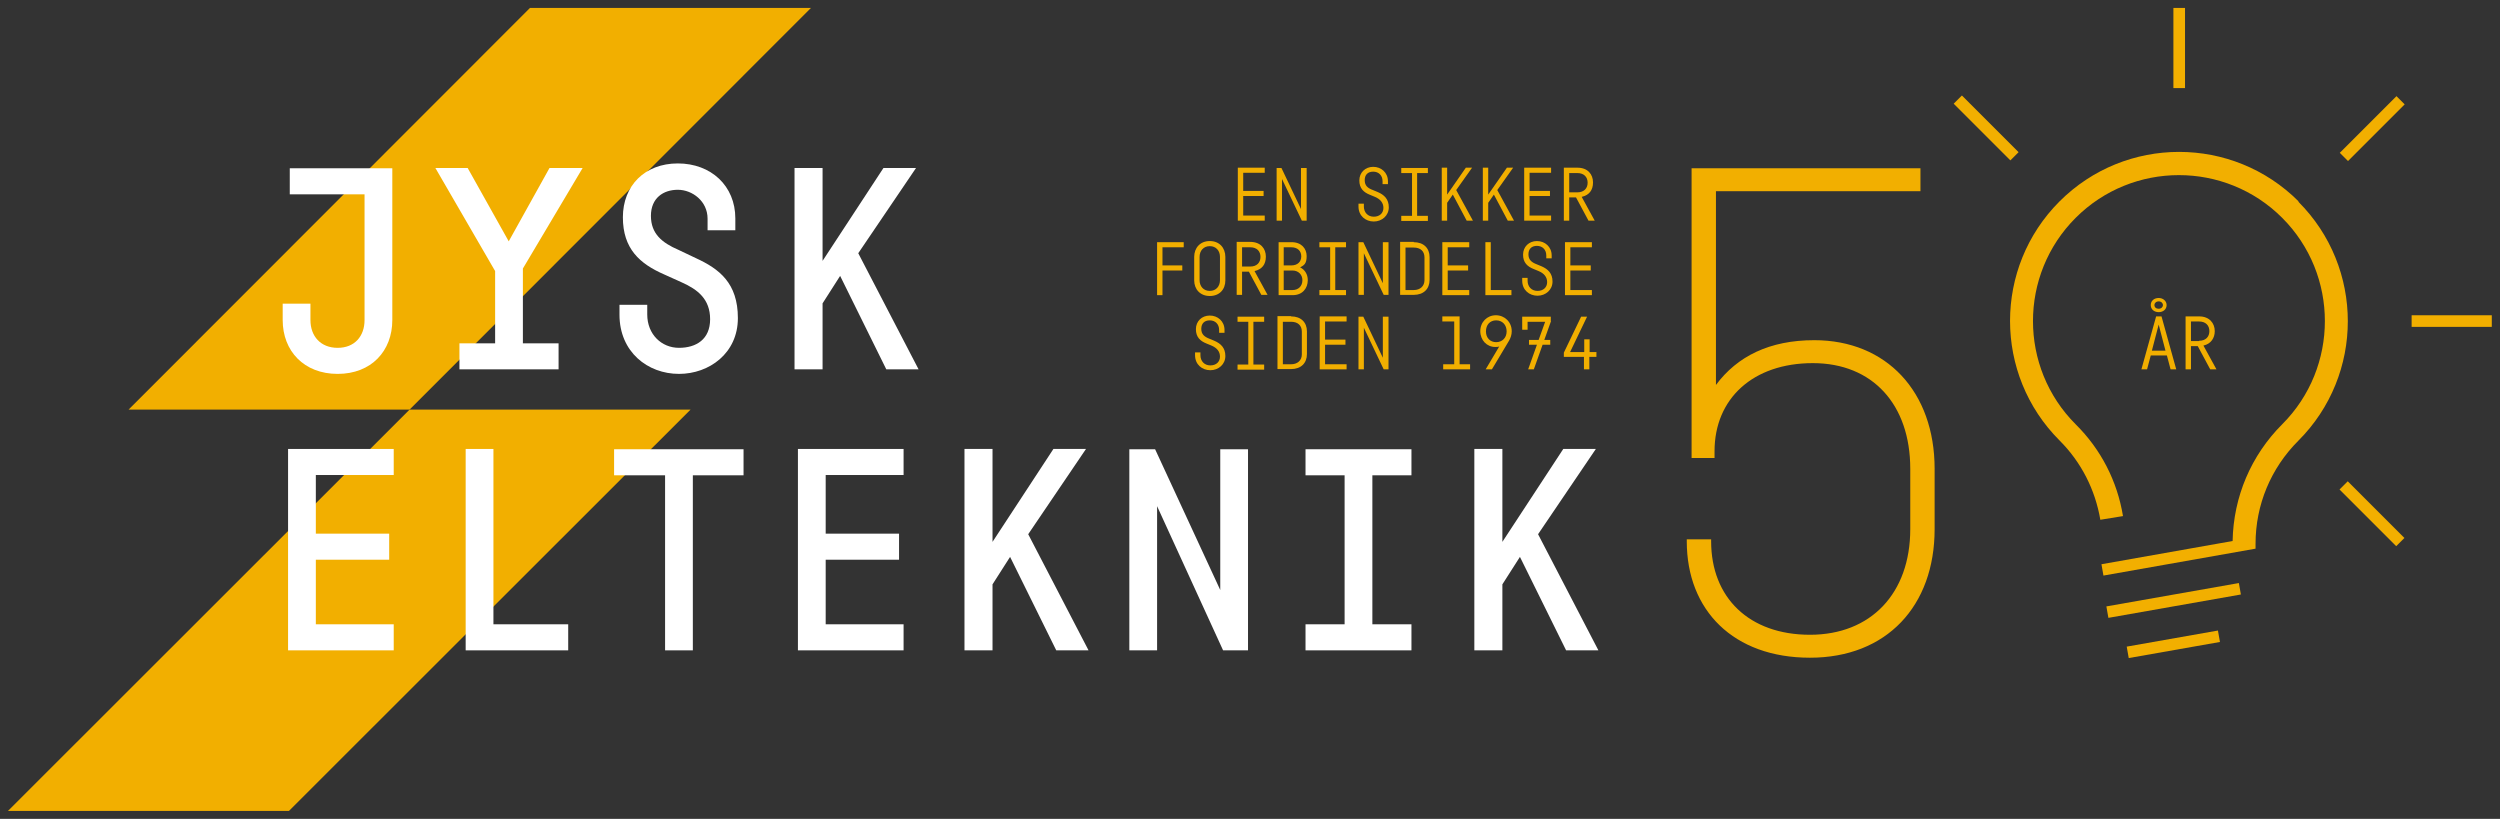 <?xml version="1.0" encoding="UTF-8"?>
<svg id="Layer_1" data-name="Layer 1" xmlns="http://www.w3.org/2000/svg" version="1.1" viewBox="0 0 882.6 289.1">
  <rect x="0" y="0" width="882.6" height="289.1" fill="#333333" stroke="none"/>
  <defs>
    <style>
      .cls-1 {
        fill-rule: evenodd;
      }

      .cls-1, .cls-2, .cls-3 {
        stroke-width: 0px;
      }

      .cls-1, .cls-3 {
        fill: #f2af00;
      }

      .cls-2 {
        fill: #fff;
      }
    </style>
  </defs>
  <g>
    <polygon class="cls-1" points="2.8 286.3 102 286.3 243.8 144.6 144.6 144.6 2.8 286.3"/>
    <polygon class="cls-1" points="187.1 2.8 45.4 144.6 144.6 144.6 286.3 2.8 187.1 2.8"/>
  </g>
  <g>
    <path class="cls-2" d="M119.2,132c11.9,0,19.3-8.1,19.3-19v-53.6h-36.2v9.2h26.4v44.4c0,5.7-3.5,9.8-9.5,9.8s-9.6-4.1-9.6-9.8v-5.8h-9.8v5.8c0,10.9,7.5,19,19.4,19Z"/>
    <polygon class="cls-2" points="179.6 85.2 165.1 59.3 153.7 59.3 174.8 95.7 174.8 121.2 162.2 121.2 162.2 130.4 197.2 130.4 197.2 121.2 184.6 121.2 184.6 94.8 205.7 59.3 194 59.3 179.6 85.2"/>
    <path class="cls-2" d="M239.7,132c10.7,0,20.8-7.3,20.8-19.7s-6.6-17.4-14.9-21.2l-6.1-2.9c-5.8-2.5-9.7-5.7-9.7-12s4.4-9.2,9.5-9.2,10.5,4,10.5,10.2v4.1h9.8v-4.2c0-11.5-8.6-19.4-20.3-19.4s-19.4,7.9-19.4,19,5.9,16.4,14.6,20.2l6.2,2.8c5.6,2.5,10,5.9,10,13s-4.9,10.1-11,10.1-11.2-4.7-11.2-11.8v-3.4h-9.8v3.5c0,13.2,10,20.9,21,20.9Z"/>
    <polygon class="cls-2" points="323.4 59.3 311.9 59.3 290.4 92.1 290.4 59.3 280.5 59.3 280.5 130.4 290.4 130.4 290.4 107.1 296.6 97.4 312.9 130.4 324.3 130.4 303 89.4 323.4 59.3"/>
    <polygon class="cls-2" points="101.7 229.6 139 229.6 139 220.4 111.5 220.4 111.5 197.6 137.4 197.6 137.4 188.4 111.5 188.4 111.5 167.7 139 167.7 139 158.5 101.7 158.5 101.7 229.6"/>
    <polygon class="cls-2" points="174.2 158.5 164.4 158.5 164.4 229.6 200.6 229.6 200.6 220.4 174.2 220.4 174.2 158.5"/>
    <polygon class="cls-2" points="216.8 167.8 234.8 167.8 234.8 229.6 244.6 229.6 244.6 167.8 262.5 167.8 262.5 158.6 216.8 158.6 216.8 167.8"/>
    <polygon class="cls-2" points="281.7 229.6 319 229.6 319 220.4 291.5 220.4 291.5 197.6 317.4 197.6 317.4 188.4 291.5 188.4 291.5 167.7 319 167.7 319 158.5 281.7 158.5 281.7 229.6"/>
    <polygon class="cls-2" points="383.4 158.5 371.9 158.5 350.4 191.3 350.4 158.5 340.5 158.5 340.5 229.6 350.4 229.6 350.4 206.3 356.6 196.6 372.9 229.6 384.3 229.6 363 188.6 383.4 158.5"/>
    <polygon class="cls-2" points="430.8 208.3 407.8 158.6 398.7 158.6 398.7 229.6 408.5 229.6 408.5 178.7 431.8 229.6 440.6 229.6 440.6 158.6 430.8 158.6 430.8 208.3"/>
    <polygon class="cls-2" points="460.9 167.8 474.7 167.8 474.7 220.4 460.9 220.4 460.9 229.6 498.3 229.6 498.3 220.4 484.5 220.4 484.5 167.8 498.3 167.8 498.3 158.6 460.9 158.6 460.9 167.8"/>
    <polygon class="cls-2" points="543 188.6 563.4 158.5 551.9 158.5 530.4 191.3 530.4 158.5 520.5 158.5 520.5 229.6 530.4 229.6 530.4 206.3 536.6 196.6 552.9 229.6 564.3 229.6 543 188.6"/>
  </g>
  <g>
    <path class="cls-3" d="M438.9,61v6.4h7.2v1.8h-7.2v6.9h7.6v1.8h-9.5v-18.7h9.5v1.8h-7.6Z"/>
    <path class="cls-3" d="M461.3,59.3v18.6h-1.7l-7-14.7v14.7h-1.9v-18.6h1.7l6.9,14.5v-14.5h1.9Z"/>
    <path class="cls-3" d="M488.1,64c0-2.1-1.4-3.4-3.3-3.4s-3,1.1-3,3,1,2.8,2.9,3.5l1.7.7c2.3,1,3.9,2.5,3.9,5.4s-2.4,5-5.3,5-5.4-2-5.4-5.3v-1h1.9v1c0,2.1,1.4,3.6,3.5,3.6s3.4-1.3,3.4-3.1-1.1-3.1-3-3.9l-1.7-.7c-2.3-.9-3.8-2.3-3.8-5.1s2.1-4.8,4.9-4.8,5.2,2,5.2,5.1v1h-1.9v-1Z"/>
    <path class="cls-3" d="M500.3,61.1v15.1h3.8v1.8h-9.4v-1.8h3.8v-15.1h-3.8v-1.8h9.4v1.8h-3.8Z"/>
    <path class="cls-3" d="M512.9,68.7l-2,2.9v6.3h-1.9v-18.7h1.9v9.5l6.6-9.5h2.2l-5.6,7.9,5.9,10.8h-2.2l-4.9-9.2Z"/>
    <path class="cls-3" d="M527.4,68.7l-2,2.9v6.3h-1.9v-18.7h1.9v9.5l6.6-9.5h2.2l-5.6,7.9,5.9,10.8h-2.2l-4.9-9.2Z"/>
    <path class="cls-3" d="M540,61v6.4h7.2v1.8h-7.2v6.9h7.6v1.8h-9.5v-18.7h9.5v1.8h-7.6Z"/>
    <path class="cls-3" d="M556.4,69.7h-2.4v8.2h-1.9v-18.7h4.8c3.7,0,5.5,2.4,5.5,5.2s-1.4,4.5-4,5.1l4.6,8.4h-2.2l-4.4-8.2ZM554,67.9h2.9c2.3,0,3.6-1.4,3.6-3.4s-1.3-3.4-3.6-3.4h-2.9v6.9Z"/>
    <path class="cls-3" d="M410.4,87.3v6.4h7v1.8h-7v8.7h-1.9v-18.7h9.4v1.8h-7.6Z"/>
    <path class="cls-3" d="M432.6,90.7v8.3c0,3.2-2.1,5.5-5.5,5.5s-5.5-2.4-5.5-5.5v-8.3c0-3.2,2.1-5.6,5.5-5.6s5.5,2.4,5.5,5.6ZM423.5,90.7v8.2c0,2.2,1.4,3.8,3.6,3.8s3.6-1.6,3.6-3.8v-8.2c0-2.2-1.4-3.8-3.6-3.8s-3.6,1.6-3.6,3.8Z"/>
    <path class="cls-3" d="M440.9,95.9h-2.4v8.2h-1.9v-18.7h4.8c3.7,0,5.5,2.4,5.5,5.2s-1.4,4.5-4,5.1l4.6,8.4h-2.2l-4.4-8.2ZM438.5,94.1h2.9c2.3,0,3.6-1.4,3.6-3.4s-1.3-3.4-3.6-3.4h-2.9v6.9Z"/>
    <path class="cls-3" d="M461.7,98.9c0,2.9-1.9,5.3-5.3,5.3h-5v-18.7h4.6c3.5,0,5.3,2.3,5.3,4.9s-.8,3.2-2.3,4c1.7.8,2.7,2.5,2.7,4.5ZM453.2,87.3v6.4h2.7c2.2,0,3.5-1.3,3.5-3.2s-1.3-3.2-3.5-3.2h-2.7ZM459.8,98.9c0-1.9-1.4-3.4-3.5-3.4h-3.1v6.9h3.1c2,0,3.5-1.3,3.5-3.5Z"/>
    <path class="cls-3" d="M471.4,87.3v15.1h3.8v1.8h-9.4v-1.8h3.8v-15.1h-3.8v-1.8h9.4v1.8h-3.8Z"/>
    <path class="cls-3" d="M490.2,85.5v18.6h-1.7l-7-14.7v14.7h-1.9v-18.6h1.7l6.9,14.5v-14.5h1.9Z"/>
    <path class="cls-3" d="M499.1,85.5c3.5,0,5.6,2.1,5.6,5.3v8c0,3.2-2.1,5.3-5.6,5.3h-4.8v-18.7h4.8ZM496.2,102.4h2.9c2.3,0,3.8-1.4,3.8-3.5v-8c0-2.2-1.4-3.5-3.8-3.5h-2.9v15.1Z"/>
    <path class="cls-3" d="M511.1,87.3v6.4h7.2v1.8h-7.2v6.9h7.6v1.8h-9.5v-18.7h9.5v1.8h-7.6Z"/>
    <path class="cls-3" d="M526.3,102.4h7.3v1.8h-9.2v-18.7h1.9v16.9Z"/>
    <path class="cls-3" d="M545.9,90.2c0-2.1-1.4-3.4-3.3-3.4s-3,1.1-3,3,1.1,2.8,2.9,3.5l1.7.7c2.3,1,3.9,2.5,3.9,5.4s-2.4,5-5.3,5-5.4-2-5.4-5.3v-1h1.9v1c0,2.1,1.4,3.6,3.5,3.6s3.4-1.3,3.4-3.1-1.1-3.1-3-3.9l-1.7-.7c-2.3-.9-3.8-2.3-3.8-5.1s2.1-4.8,4.9-4.8,5.2,2,5.2,5.1v1h-1.9v-1Z"/>
    <path class="cls-3" d="M554.4,87.3v6.4h7.2v1.8h-7.2v6.9h7.6v1.8h-9.5v-18.7h9.5v1.8h-7.6Z"/>
    <path class="cls-3" d="M430.4,116.5c0-2.1-1.4-3.4-3.3-3.4s-3,1.1-3,3,1.1,2.8,2.9,3.5l1.7.7c2.3,1,3.9,2.5,3.9,5.4s-2.4,5-5.3,5-5.4-2-5.4-5.3v-1h1.9v1c0,2.1,1.4,3.6,3.5,3.6s3.4-1.3,3.4-3.1-1.1-3.1-3-3.9l-1.7-.7c-2.3-.9-3.8-2.3-3.8-5.1s2.1-4.8,4.9-4.8,5.2,2,5.2,5.1v1h-1.9v-1Z"/>
    <path class="cls-3" d="M442.5,113.6v15.1h3.8v1.8h-9.4v-1.8h3.8v-15.1h-3.8v-1.8h9.4v1.8h-3.8Z"/>
    <path class="cls-3" d="M455.8,111.7c3.5,0,5.6,2.1,5.6,5.3v8c0,3.2-2.1,5.3-5.6,5.3h-4.8v-18.7h4.8ZM452.9,128.6h2.9c2.3,0,3.8-1.4,3.8-3.5v-8c0-2.2-1.4-3.5-3.8-3.5h-2.9v15.1Z"/>
    <path class="cls-3" d="M467.8,113.5v6.4h7.2v1.8h-7.2v6.9h7.6v1.8h-9.5v-18.7h9.5v1.8h-7.6Z"/>
    <path class="cls-3" d="M490.2,111.8v18.6h-1.7l-7-14.7v14.7h-1.9v-18.6h1.7l6.9,14.5v-14.5h1.9Z"/>
    <path class="cls-3" d="M518.9,130.4h-9.4v-1.8h3.9v-15.1h-4.2v-1.8h6.1v16.9h3.7v1.8Z"/>
    <path class="cls-3" d="M533.7,117c0,1.2-.4,2.3-.9,3.2l-6.1,10.2h-2.2l4.8-8.1c-.4.2-.9.2-1.4.2-3,0-5.3-2.4-5.3-5.6s2.4-5.6,5.5-5.6,5.6,2.4,5.6,5.6ZM531.9,117c0-2.3-1.5-3.9-3.7-3.9s-3.6,1.6-3.6,3.9,1.5,3.8,3.6,3.8,3.7-1.5,3.7-3.8Z"/>
    <path class="cls-3" d="M547.6,113.3l-2.4,6.7h2.1v1.7h-2.7l-3.1,8.7h-2l3.1-8.7h-2.8v-1.7h3.4l2.3-6.4h-6.2v2.8h-1.9v-4.6h10.1v1.6Z"/>
    <path class="cls-3" d="M563.6,124.2v1.8h-2.5v4.4h-1.9v-4.4h-7.1v-1.5l6.1-12.7h2.1l-6,12.5h5v-4.5h1.9v4.5h2.5Z"/>
  </g>
  <g>
    <path class="cls-3" d="M811.5,71.1c-23.3-23.3-61.1-23.3-84.4,0-23.3,23.3-23.3,61.1,0,84.4,7.7,7.7,12.6,17.4,14.4,28l8-1.3c-2-12.3-7.8-23.6-16.7-32.4-20.1-20.1-20.1-52.8,0-72.9,20.1-20.1,52.8-20.1,72.9,0,20.1,20.1,20.1,52.8,0,72.9-11,11-17.2,25.6-17.5,41.2l-46.3,8.2.7,4,53.7-9.5v-1.7c0-13.8,5.4-26.7,15.1-36.4,23.3-23.3,23.3-61.1,0-84.4Z"/>
    <rect class="cls-3" x="743.6" y="209.8" width="47.5" height="4.1" transform="translate(-25.1 136.6) rotate(-10)"/>
    <rect class="cls-3" x="750.9" y="225.3" width="32.7" height="4.1" transform="translate(-27.8 136.8) rotate(-10)"/>
    <path class="cls-3" d="M640.5,120.1c-15.8,0-27.2,5.7-34.7,15.8v-68.4h72.2v-8.1h-80.8v102.3h8.1v-2.4c0-18.6,13.6-31.1,34.7-31.1s34.4,14.6,34.4,37.3v21.3c0,22.7-13.9,37.3-35.4,37.3s-34.9-13.1-34.9-33v-.7h-8.6v.7c0,24.4,16.5,41.1,43.5,41.1s44-18.2,44-45.4v-21.3c0-27.2-17-45.4-42.5-45.4Z"/>
    <rect class="cls-3" x="767.3" y="2.8" width="4.1" height="28.3"/>
    <rect class="cls-3" x="699.2" y="31" width="4.1" height="28.3" transform="translate(173.4 509.1) rotate(-45)"/>
    <rect class="cls-3" x="823.2" y="43.2" width="28.3" height="4.1" transform="translate(213.4 605.5) rotate(-45)"/>
    <rect class="cls-3" x="851.4" y="111.3" width="28.3" height="4.1"/>
    <rect class="cls-3" x="835.4" y="167.2" width="4.1" height="28.3" transform="translate(117 645.3) rotate(-45)"/>
    <path class="cls-3" d="M764.9,107.7c0-1.4-1.2-2.5-2.8-2.5s-2.8,1-2.8,2.5,1.2,2.5,2.8,2.5,2.8-1,2.8-2.5ZM760.6,107.7c0-.7.6-1.3,1.5-1.3s1.5.6,1.5,1.3-.6,1.3-1.5,1.3-1.5-.5-1.5-1.3Z"/>
    <path class="cls-3" d="M758,130.4l1.3-4.9h5.7l1.3,4.9h2l-5.2-18.7h-1.9l-5.2,18.7h2ZM762.1,114.6l2.4,9.2h-4.8l2.4-9.2Z"/>
    <path class="cls-3" d="M781.9,116.9c0-2.8-1.9-5.2-5.5-5.2h-4.8v18.7h1.9v-8.2h2.4l4.4,8.2h2.2l-4.6-8.4c2.7-.6,4-2.7,4-5.1ZM776.4,120.4h-2.9v-6.9h2.9c2.3,0,3.6,1.4,3.6,3.4s-1.3,3.4-3.6,3.4Z"/>
  </g>
</svg>